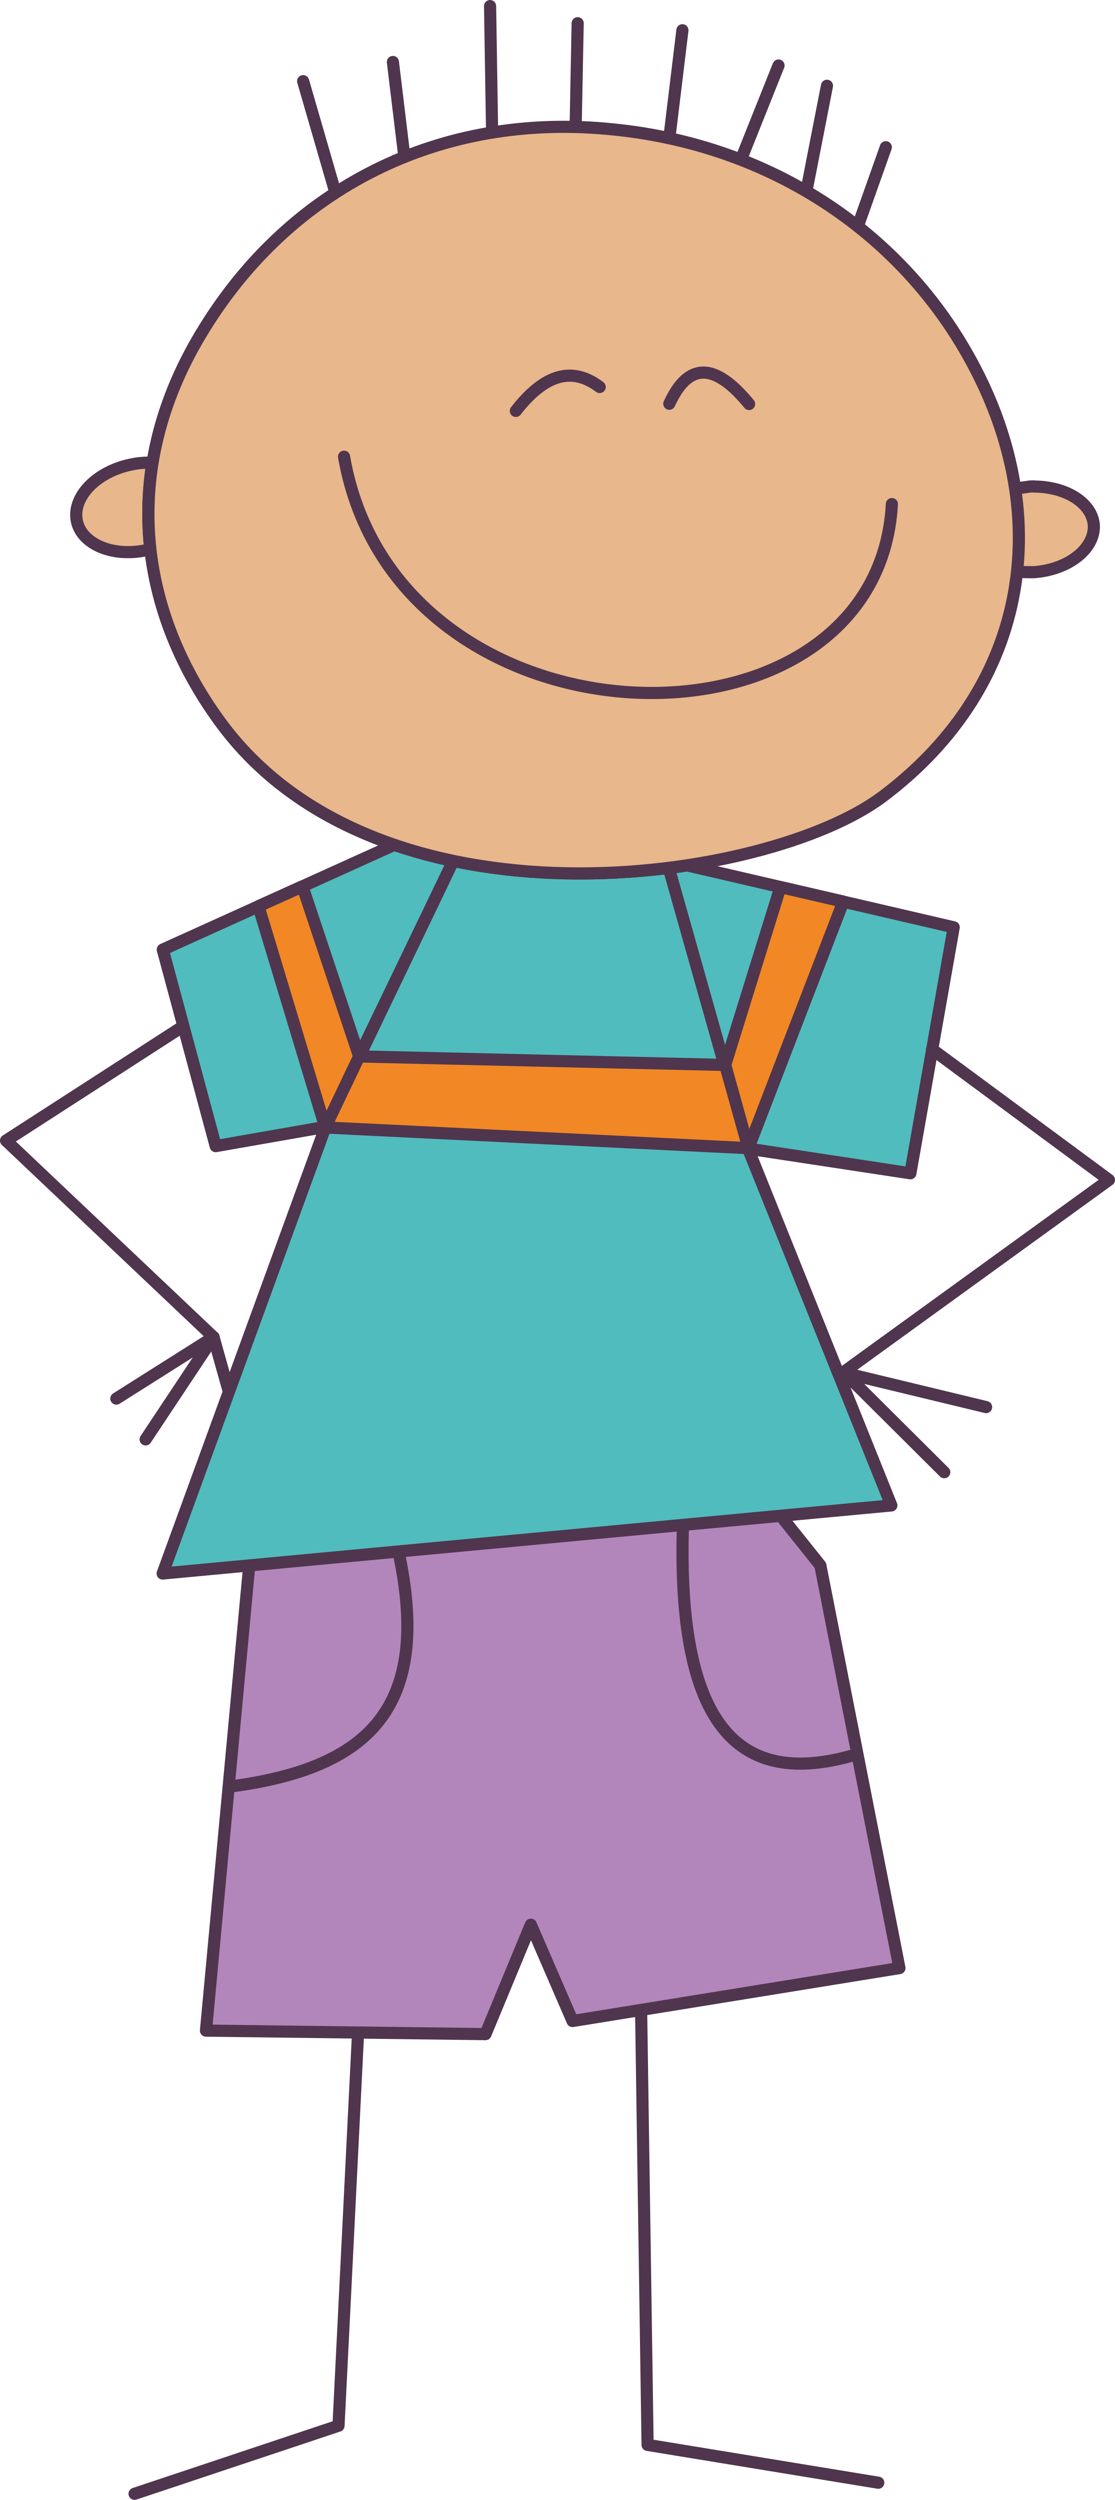 <?xml version="1.0" encoding="UTF-8"?>
<svg id="Ebene_2" data-name="Ebene 2" xmlns="http://www.w3.org/2000/svg" viewBox="0 0 82.61 185.07">
  <defs>
    <style>
      .cls-1 {
        fill: #f18825;
      }

      .cls-1, .cls-2, .cls-3, .cls-4, .cls-5 {
        stroke: #50354e;
        stroke-linecap: round;
        stroke-linejoin: round;
        stroke-width: .9px;
      }

      .cls-2 {
        fill: none;
      }

      .cls-3 {
        fill: #50bcbd;
      }

      .cls-4 {
        fill: #b286bb;
      }

      .cls-5 {
        fill: #e8b78b;
      }
    </style>
  </defs>
  <g id="Ebene_1-2" data-name="Ebene 1">
    <g>
      <path class="cls-3" d="M49.55,64.25c.45-.04.9-.11,1.34-.19l19.77,4.59-3.21,18.21-12.05-1.83-5.86-20.78Z"/>
      <path class="cls-3" d="M33.58,63.73c-1.49-.3-2.95-.71-4.36-1.19l-17.16,7.76,3.92,14.55,8.1-1.42,9.52-19.7Z"/>
      <polyline class="cls-2" points="65.07 183.8 47.98 181 47.5 148.84"/>
      <polyline class="cls-2" points="26.53 150.48 25.08 179.58 9.97 184.62"/>
      <polygon class="cls-4" points="57.83 112.2 18.47 115.85 15.26 150.33 35.97 150.59 39.33 142.49 42.42 149.62 66.64 145.7 60.78 115.89 57.83 112.2"/>
      <polyline class="cls-2" points="13.58 75.97 .45 84.44 15.82 98.99 16.94 102.98"/>
      <polyline class="cls-2" points="62.42 101.64 82.16 87.35 69.06 77.68"/>
      <path class="cls-2" d="M29.52,114.85c2.5,11.57-2.16,16.08-12.54,17.42"/>
      <path class="cls-2" d="M50.6,112.87c-.49,15.6,4.59,19.29,12.43,17.13"/>
      <path class="cls-3" d="M49.55,64.25c-5.07.63-10.67.6-15.97-.52l-9.48,19.74-12.05,33.02,53.99-5.04-10.63-26.45-5.86-20.74Z"/>
      <polygon class="cls-1" points="62.48 66.75 55.45 85 24.1 83.47 19.15 67.09 22.41 65.62 26.61 78.21 53.73 78.84 57.82 65.67 62.48 66.75"/>
      <path class="cls-5" d="M76.6,36.01c-.15,0-.34,0-.49.04-.3.04-.63.07-.93.15.3,2.05.37,4.1.15,6.12.41.04.82.04,1.27.04,2.57-.18,4.55-1.75,4.44-3.51-.15-1.64-2.09-2.83-4.44-2.83Z"/>
      <path class="cls-5" d="M11.05,34.25c-.45,0-.9.04-1.38.15-2.5.52-4.29,2.35-3.99,4.1.3,1.75,2.61,2.76,5.11,2.24.11-.04.22-.04.34-.07-.22-2.09-.19-4.25.15-6.38-.04-.04-.11-.04-.22-.04Z"/>
      <line class="cls-2" x1="63.54" y1="16.79" x2="65.63" y2="10.9"/>
      <line class="cls-2" x1="59.74" y1="14.18" x2="61.27" y2="6.35"/>
      <line class="cls-2" x1="54.89" y1="11.83" x2="57.68" y2="4.85"/>
      <line class="cls-2" x1="49.59" y1="10.23" x2="50.56" y2="2.24"/>
      <line class="cls-2" x1="42.65" y1="9.4" x2="42.8" y2="1.72"/>
      <line class="cls-2" x1="36.46" y1="9.82" x2="36.31" y2=".45"/>
      <line class="cls-2" x1="29.96" y1="11.61" x2="29.11" y2="4.59"/>
      <line class="cls-2" x1="24.85" y1="14.26" x2="22.46" y2="6.01"/>
      <line class="cls-2" x1="15.82" y1="98.99" x2="8.62" y2="103.54"/>
      <line class="cls-2" x1="10.79" y1="106.56" x2="15.82" y2="98.99"/>
      <polyline class="cls-2" points="73.06 104.17 62.57 101.64 69.96 108.99"/>
      <path class="cls-5" d="M16.27,53.39c11.75,16.16,40.52,12.01,49.1,5.6,11.12-8.32,12.84-21.27,6.31-32.76-5.11-9.03-14.51-15.45-26.16-16.64-13.02-1.38-24.03,4.44-30.37,14.7-6.3,10.11-5.04,20.63,1.12,29.1Z"/>
      <path class="cls-2" d="M25.49,33.81c3.88,22.31,39.51,23.06,40.59,3.51"/>
      <path class="cls-2" d="M55.5,29.91c-2.53-3.08-4.49-3.12-5.91-.02"/>
      <path class="cls-2" d="M44.43,28.65c-2.05-1.55-4.1-.95-6.21,1.77"/>
      <line class="cls-3" x1="26.61" y1="78.21" x2="24.1" y2="83.47"/>
      <line class="cls-3" x1="55.45" y1="85" x2="53.73" y2="78.84"/>
    </g>
  </g>
</svg>